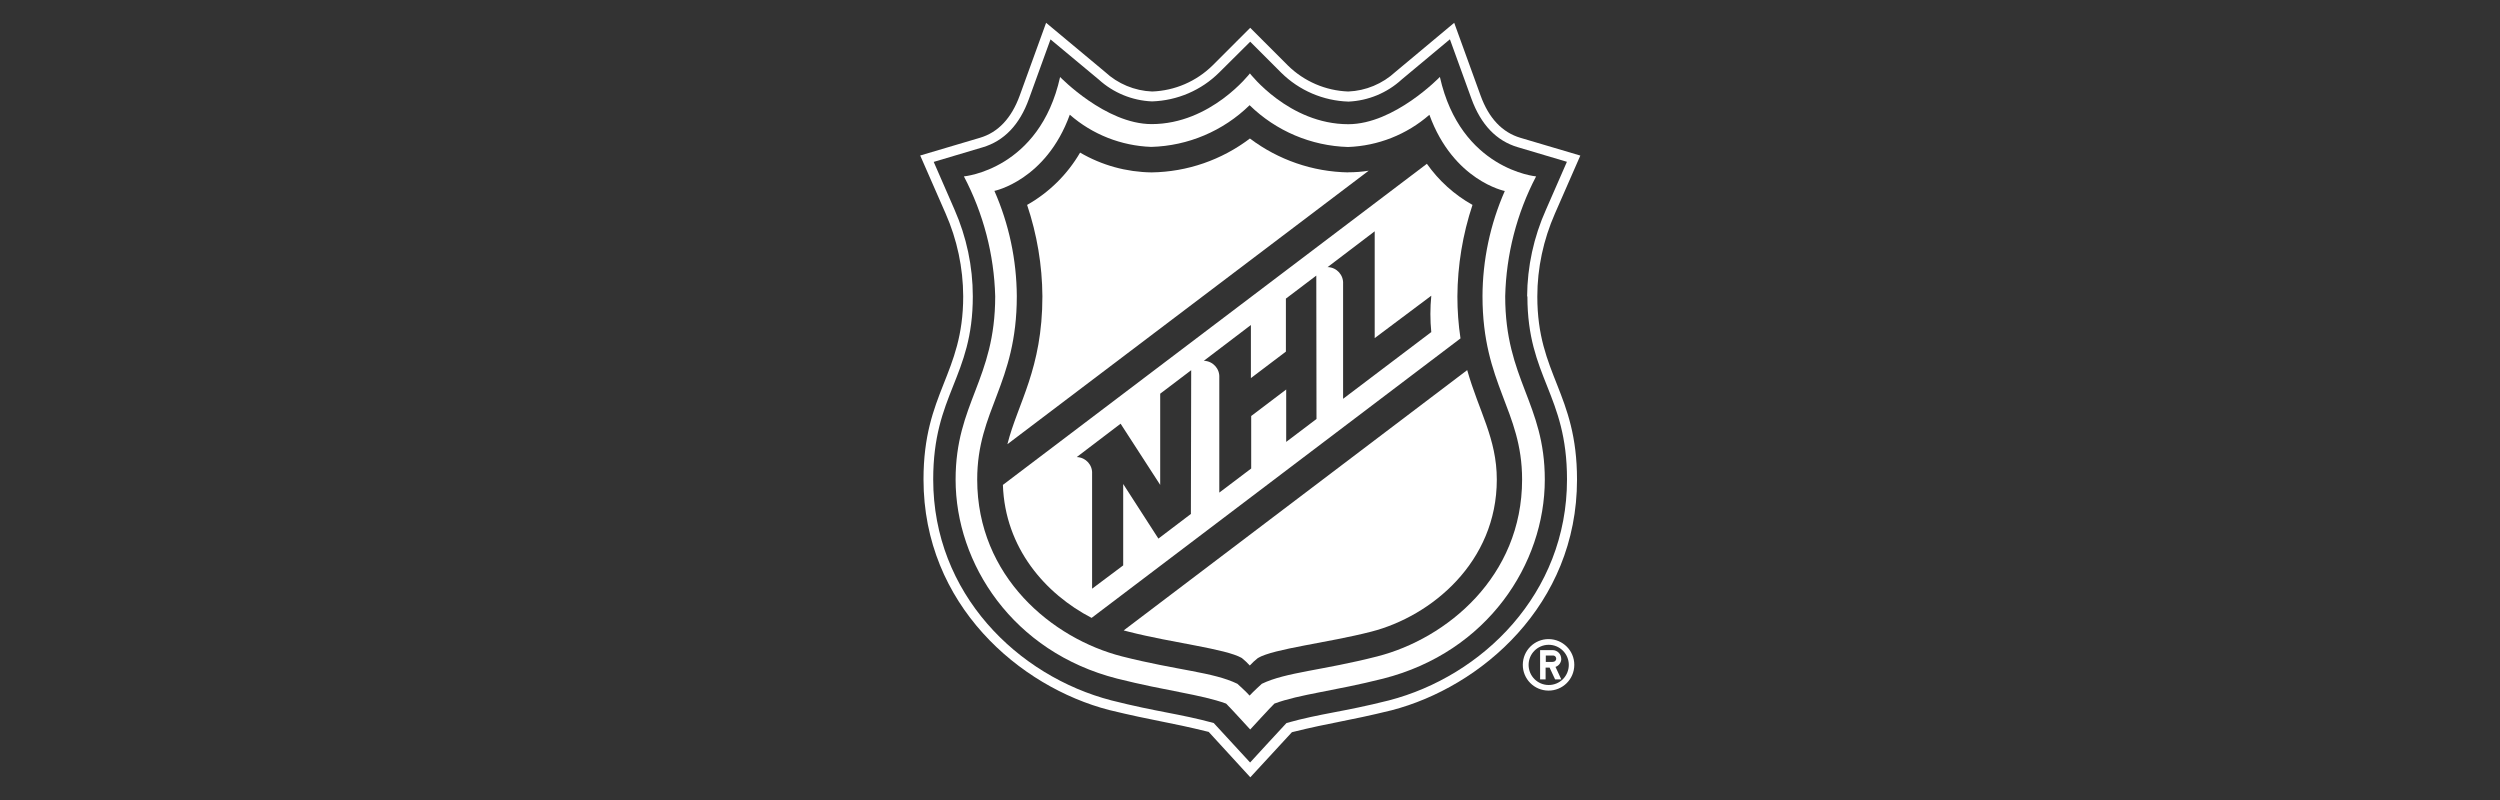 <?xml version="1.0" encoding="UTF-8"?>
<svg id="Layer_1" data-name="Layer 1" xmlns="http://www.w3.org/2000/svg" viewBox="0 0 250 80">
  <rect x="0" y="0" width="250" height="80" fill="#333333" stroke="none"/>
  <defs>
    <style>
      .cls-1 {
        fill: #fff;
      }
    </style>
  </defs>
  <g id="Layer_2" data-name="Layer 2">
    <g id="Layer_2-2" data-name="Layer 2-2">
      <path id="Path_83357" data-name="Path 83357" class="cls-1" d="m142.7,16.37l-42.41,32.12c.21,6.31,4.25,10.9,8.87,13.3l36.89-27.95c-.21-1.39-.31-2.8-.31-4.2.02-3.11.53-6.2,1.51-9.15-1.81-1.01-3.37-2.42-4.56-4.11m-23.58,35l-3.27,2.48-3.52-5.46v8.14l-3.11,2.33v-11.5c.05-.87-.62-1.61-1.49-1.66-.02,0-.03,0-.05,0l4.39-3.34,3.96,6.12v-9.12l3.1-2.35-.03,14.35Zm12.55-9.49l-3.04,2.3v-5.24l-3.5,2.65v5.25l-3.19,2.41v-11.51c.05-.87-.62-1.62-1.5-1.67-.02,0-.03,0-.05,0l4.71-3.58v5.31l3.5-2.65v-5.3l3.04-2.3.02,14.33Zm11.45-8.67l-8.8,6.66v-11.5c.05-.87-.62-1.62-1.5-1.67-.02,0-.03,0-.05,0l4.71-3.58v10.68l5.66-4.24c-.12,1.22-.12,2.44,0,3.66"/>
      <path id="Path_83358" data-name="Path 83358" class="cls-1" d="m134.83,17.24c-3.56-.06-7-1.25-9.84-3.39-2.83,2.15-6.27,3.34-9.83,3.39-2.51-.03-4.98-.71-7.15-1.98-1.27,2.18-3.1,3.99-5.3,5.23.99,2.95,1.51,6.03,1.53,9.14,0,7.27-2.46,10.67-3.5,14.79l36.13-27.35c-.67.11-1.35.16-2.04.16"/>
      <path id="Path_83359" data-name="Path 83359" class="cls-1" d="m112.36,63.04l.5.13c4.37,1.12,9.71,1.7,11.32,2.63.29.23.55.48.8.75.25-.27.52-.52.81-.75,1.61-.94,6.96-1.51,11.32-2.63,6.05-1.55,12.57-6.97,12.57-15.21,0-4.11-1.79-6.82-2.96-10.95l-34.35,26.03Z"/>
      <path id="Path_83360" data-name="Path 83360" class="cls-1" d="m143.97,7.71s-4.54,4.71-9.14,4.71c-5.93,0-9.84-5.08-9.84-5.08,0,0-3.9,5.07-9.83,5.07-4.6,0-9.15-4.71-9.15-4.71-2.05,9.27-9.62,9.94-9.62,9.94,1.95,3.71,3.02,7.81,3.13,11.99,0,8.35-3.96,10.69-3.96,18.33,0,8.41,5.72,17.24,16.15,19.9,4.96,1.25,8.37,1.58,10.9,2.5.32.3,2.41,2.59,2.41,2.59,0,0,2.1-2.29,2.42-2.59,2.52-.94,5.94-1.25,10.89-2.5,10.44-2.66,16.15-11.49,16.15-19.9,0-7.64-3.96-9.99-3.96-18.33.1-4.18,1.15-8.28,3.09-11.99,0,0-7.54-.67-9.62-9.94m4.26,21.92c0,8.83,3.96,11.39,3.96,18.33,0,9.72-7.54,15.91-14.48,17.69-5.52,1.41-9.12,1.57-11.55,2.74,0,0-.89.81-1.22,1.18-.33-.38-1.22-1.18-1.22-1.18-2.42-1.18-6.03-1.34-11.54-2.74-6.97-1.78-14.48-7.97-14.48-17.69,0-6.95,3.96-9.51,3.96-18.33-.02-3.63-.78-7.21-2.24-10.53,0,0,5.16-1.05,7.54-7.62,2.26,1.98,5.14,3.11,8.14,3.22,3.69-.1,7.2-1.59,9.84-4.17,2.64,2.58,6.15,4.07,9.84,4.18,3-.11,5.87-1.24,8.14-3.22,2.4,6.6,7.54,7.62,7.54,7.62-1.46,3.32-2.22,6.91-2.23,10.54"/>
      <path id="Path_83361" data-name="Path 83361" class="cls-1" d="m158.01,15.55l-5.97-1.77c-1.82-.54-3.16-1.96-3.98-4.22l-2.64-7.28-5.88,4.91c-1.29,1.19-2.96,1.89-4.71,1.96-2.27-.08-4.42-1.01-6.04-2.6l-3.77-3.77-3.77,3.77c-1.62,1.59-3.77,2.52-6.04,2.6-1.75-.07-3.43-.77-4.71-1.96l-5.89-4.91-2.64,7.28c-.82,2.25-2.15,3.68-3.98,4.22l-5.97,1.77,2.54,5.8c1.15,2.61,1.75,5.43,1.76,8.28,0,7.83-3.97,9.62-3.97,18.31,0,12.53,9.62,20.75,18.56,23.06,4.52,1.1,5.88,1.18,9.96,2.19l4.16,4.54,4.16-4.51c4.08-1.01,5.44-1.08,9.96-2.19,8.94-2.32,18.55-10.53,18.55-23.06,0-8.69-3.97-10.49-3.97-18.31,0-2.86.61-5.68,1.76-8.3l2.54-5.8Zm-5.27,14.08c0,8.15,3.96,9.76,3.96,18.31,0,11.45-8.49,19.68-17.81,22.1-4.63,1.17-6.79,1.29-10.24,2.26-.46.48-3.64,3.95-3.64,3.95,0,0-3.19-3.47-3.64-3.95-3.45-.94-5.6-1.09-10.23-2.26-9.36-2.43-17.82-10.66-17.82-22.1,0-8.55,3.96-10.17,3.96-18.31,0-2.99-.63-5.94-1.83-8.67l-2.08-4.77,4.9-1.46c2.13-.63,3.69-2.25,4.62-4.83l2.16-5.96,4.82,4.01c1.46,1.33,3.35,2.11,5.33,2.19,2.53-.08,4.93-1.11,6.72-2.89l3.1-3.08,3.1,3.1c1.8,1.78,4.2,2.81,6.73,2.89,1.98-.09,3.86-.87,5.32-2.21l4.82-4.02,2.16,5.96c.94,2.57,2.49,4.2,4.63,4.83l4.91,1.46-2.09,4.78c-1.23,2.74-1.87,5.7-1.89,8.69"/>
      <path id="Path_83362" data-name="Path 83362" class="cls-1" d="m154.87,63.91c-1.42-.01-2.58,1.13-2.59,2.56-.01,1.42,1.13,2.58,2.56,2.59,1.42.01,2.58-1.13,2.59-2.56,0,0,0-.01,0-.02,0-1.41-1.14-2.56-2.56-2.57m0,4.59c-1.11,0-2.01-.9-2.01-2.01,0-1.11.9-2.01,2.01-2.01,1.11,0,2.01.9,2.01,2.01,0,.53-.21,1.04-.58,1.42-.38.38-.89.59-1.42.59"/>
      <path id="Path_83363" data-name="Path 83363" class="cls-1" d="m156.12,65.88c0-.48-.38-.86-.86-.87h-1.25v2.93h.55v-1.18h.4l.55,1.18h.62l-.58-1.25c.35-.12.58-.45.58-.82m-.86.32h-.69v-.64h.69c.18-.02.33.11.35.28.02.18-.11.33-.28.35-.02,0-.05,0-.07,0"/>
    </g>
  </g>
</svg>